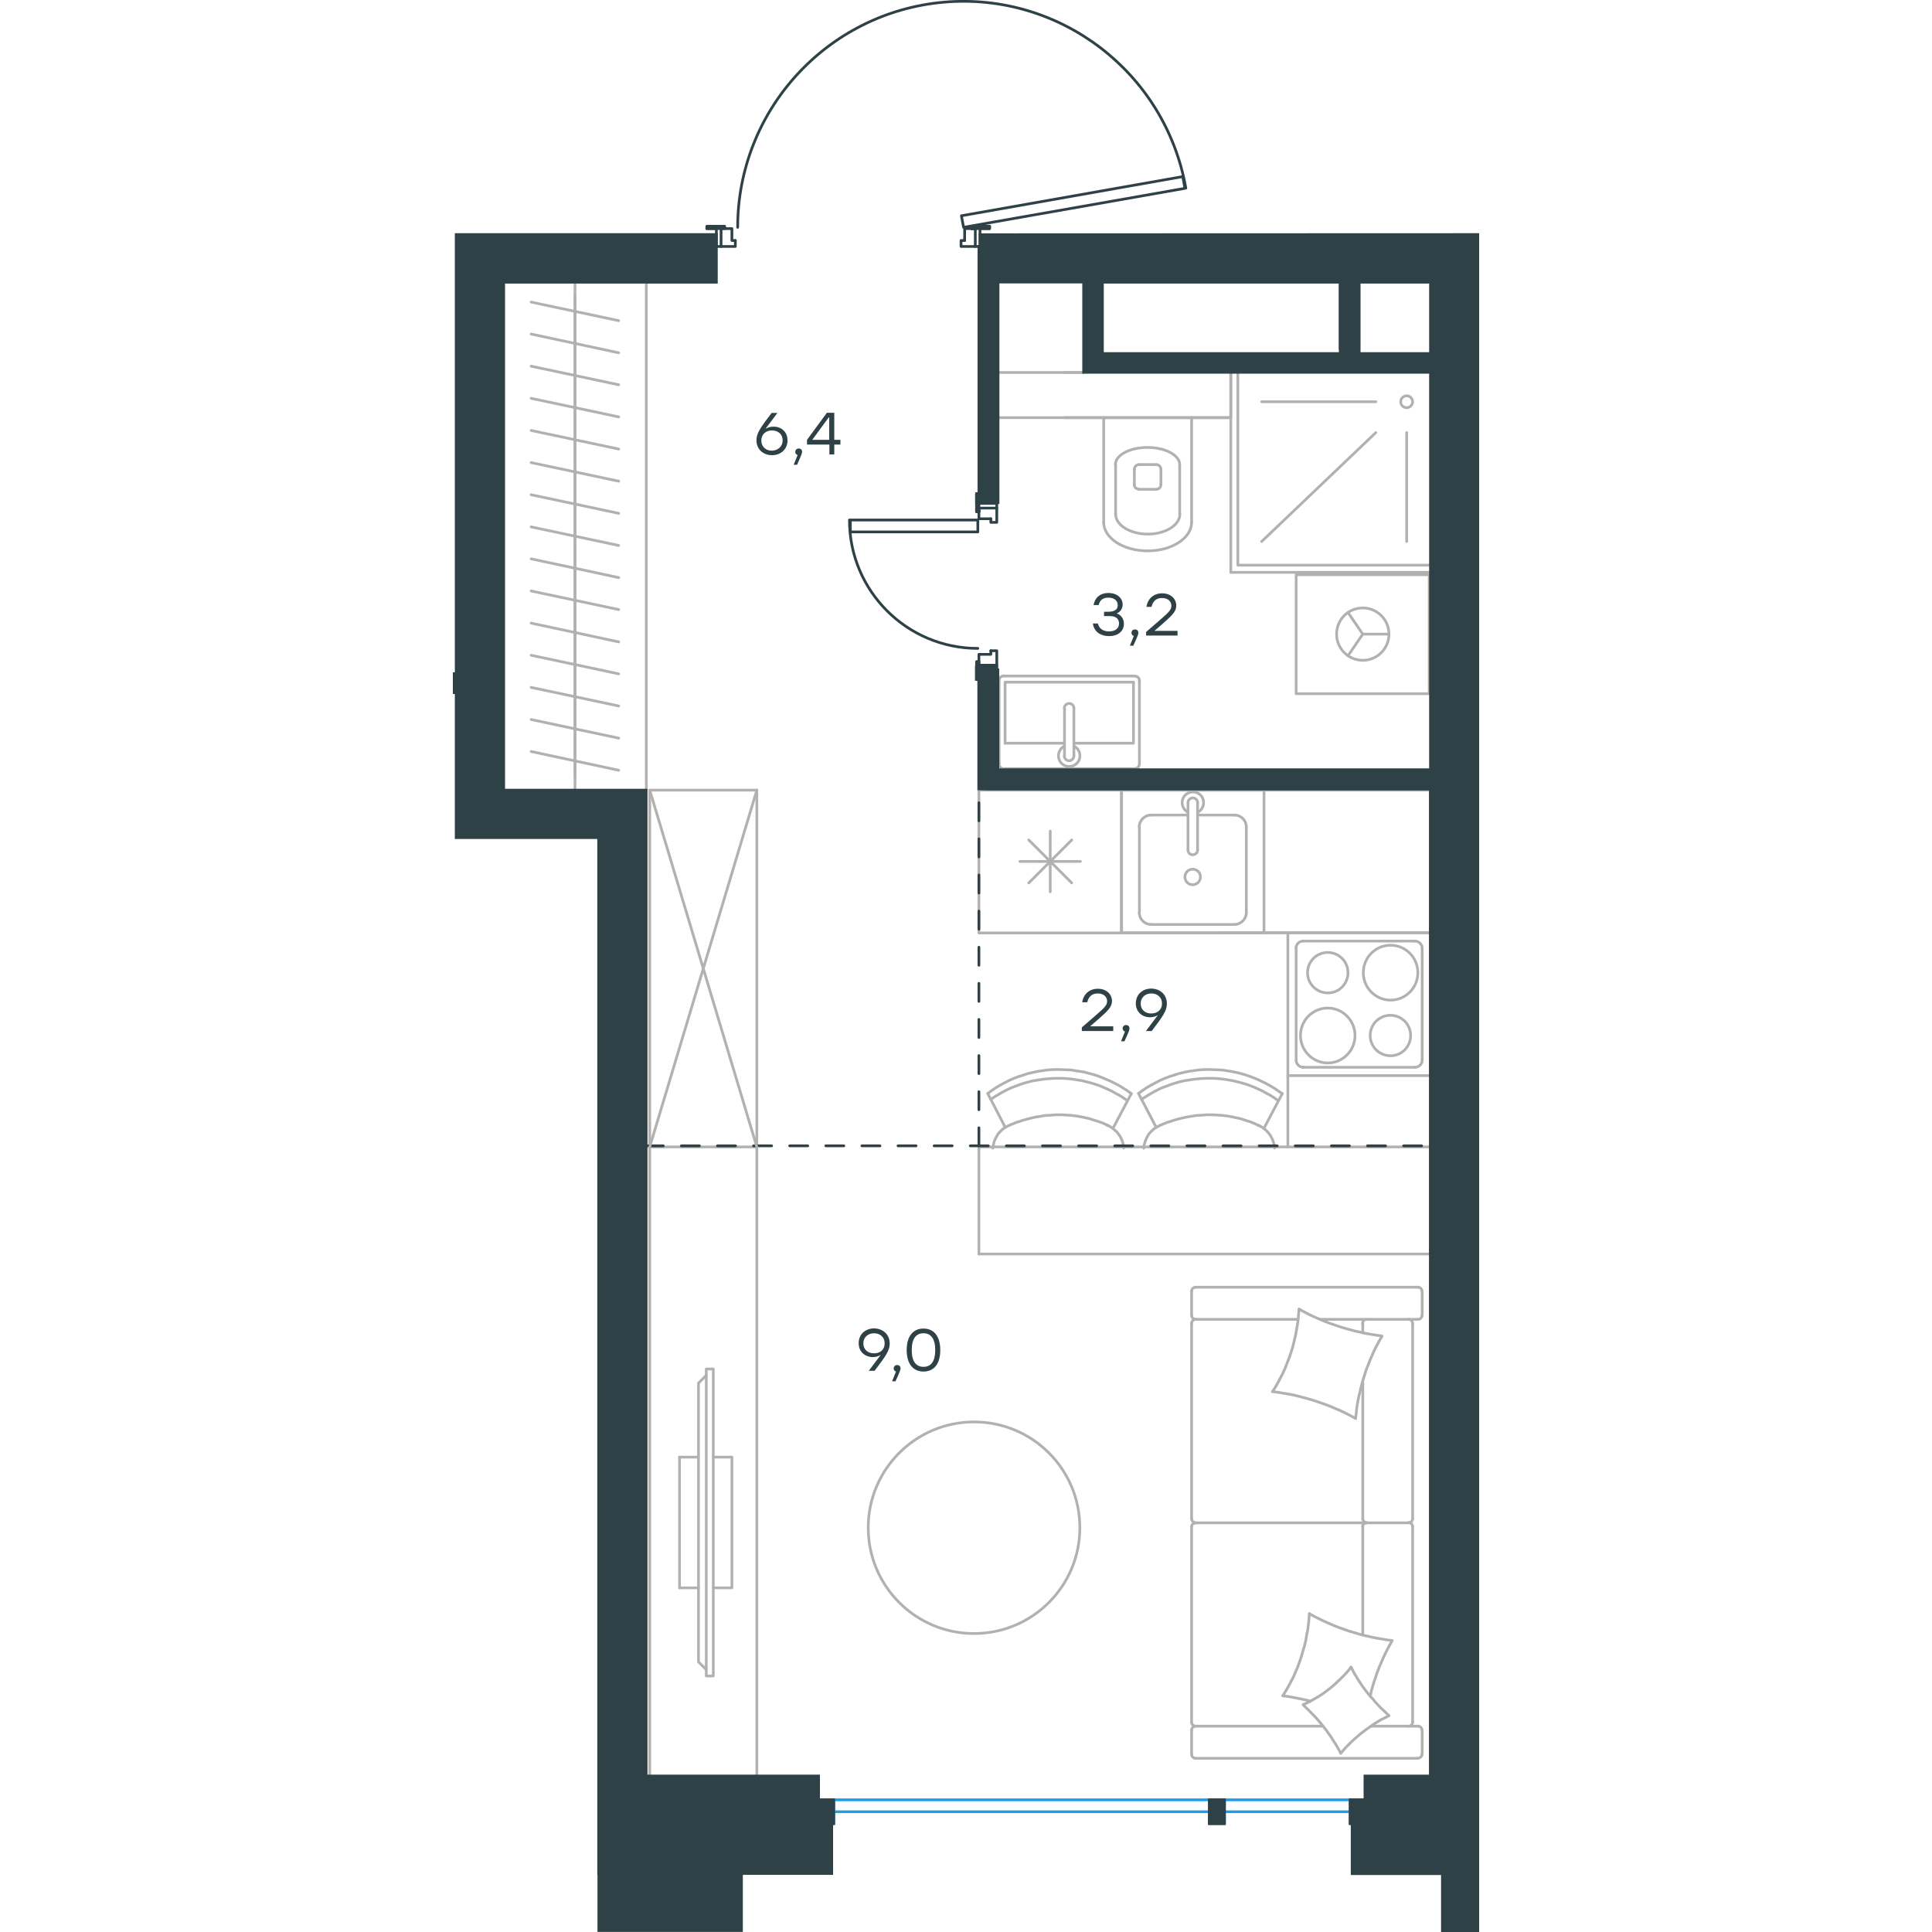 <?xml version="1.0" encoding="utf-8"?>
<!-- Generator: Adobe Illustrator 26.5.0, SVG Export Plug-In . SVG Version: 6.00 Build 0)  -->
<svg version="1.1" id="Слой_1" xmlns="http://www.w3.org/2000/svg" xmlns:xlink="http://www.w3.org/1999/xlink" x="0px" y="0px"
	 viewBox="0 0 568.5 1070" style="enable-background:new 0 0 568.5 1070;" xml:space="preserve" width="200" height="200">
<style type="text/css">
	.st0{fill:none;stroke:#2D4146;stroke-width:1.5;stroke-linecap:round;stroke-linejoin:round;stroke-miterlimit:10;}
	.st1{fill:none;stroke:#B2B1B0;stroke-width:1.5;stroke-linecap:round;stroke-linejoin:round;stroke-miterlimit:10;}
	.st2{fill:none;stroke:#1D9CEB;stroke-width:1.5;stroke-linecap:round;stroke-linejoin:round;stroke-miterlimit:22.926;}
	.st3{fill:#2D4146;stroke:#2D4146;stroke-width:1.5;stroke-miterlimit:10;}
	.st4{enable-background:new    ;}
	.st5{fill:#2D4146;}
	
		.st6{fill:none;stroke:#2D4146;stroke-width:1.5;stroke-linecap:round;stroke-linejoin:round;stroke-miterlimit:22.926;stroke-dasharray:10;}
</style>
<rect x="291.4" y="278.8" class="st0" width="9.9" height="2.6"/>
<rect x="291.4" y="368.4" class="st0" width="9.9" height="2.6"/>
<path class="st0" d="M219.7,288c0,39.3,31.8,71.1,71.1,71.1"/>
<rect x="220.2" y="288" class="st0" width="70.6" height="6.6"/>
<line class="st0" x1="291.4" y1="283.4" x2="291.4" y2="281.4"/>
<polyline class="st0" points="291.4,278.8 291.4,273.5 290.1,273.5 290.1,283.4 291.4,283.4 "/>
<line class="st0" x1="291.4" y1="376.3" x2="291.4" y2="371"/>
<polyline class="st0" points="291.4,376.3 290.1,376.3 290.1,366.4 291.4,366.4 291.4,368.4 291.4,366.4 290.1,366.4 290.1,376.3 
	291.4,376.3 291.4,371 "/>
<line class="st0" x1="291.4" y1="283.4" x2="291.4" y2="281.4"/>
<polyline class="st0" points="291.4,278.8 291.4,273.5 290.1,273.5 290.1,283.4 291.4,283.4 "/>
<polyline class="st0" points="298,287.3 298,289.3 301.3,289.3 301.3,281.4 "/>
<polyline class="st0" points="291.4,281.4 291.4,287.3 298,287.3 "/>
<polyline class="st0" points="298,360.4 298,362.4 291.4,362.4 291.4,368.4 "/>
<polyline class="st0" points="301.3,368.4 301.3,360.4 298,360.4 "/>
<rect x="289.4" y="126.6" class="st0" width="2.6" height="9.9"/>
<rect x="146" y="126.6" class="st0" width="2.6" height="9.9"/>
<path class="st0" d="M406,104.2C394.7,40.3,336.5-4.4,272,1.2C207.4,6.9,157.8,61,157.8,125.9"/>
<polygon class="st0" points="405.5,104.3 404.3,97.8 281.7,119.5 282.9,125.9 "/>
<line class="st0" x1="287.5" y1="126.6" x2="289.4" y2="126.6"/>
<polyline class="st0" points="292.1,126.6 297.3,126.6 297.3,125.3 287.5,125.3 287.5,126.6 "/>
<line class="st0" x1="140.7" y1="126.6" x2="146" y2="126.6"/>
<polyline class="st0" points="140.7,126.6 140.7,125.3 150.6,125.3 150.6,126.6 148.6,126.6 150.6,126.6 150.6,125.3 140.7,125.3 
	140.7,126.6 146,126.6 "/>
<line class="st0" x1="287.5" y1="126.6" x2="289.4" y2="126.6"/>
<polyline class="st0" points="292.1,126.6 297.3,126.6 297.3,125.3 287.5,125.3 287.5,126.6 "/>
<polyline class="st0" points="156.5,133.2 154.6,133.2 154.6,126.6 148.6,126.6 "/>
<polyline class="st0" points="148.6,136.5 156.5,136.5 156.5,133.2 "/>
<polyline class="st0" points="283.5,133.2 281.5,133.2 281.5,136.5 289.4,136.5 "/>
<polyline class="st0" points="289.4,126.6 283.5,126.6 283.5,133.2 "/>
<polyline class="st1" points="495.8,363.2 504,351.2 495.8,339.2 "/>
<line class="st1" x1="504" y1="351.2" x2="518.4" y2="351.2"/>
<path class="st1" d="M489.5,351.2c0,8,6.5,14.5,14.5,14.5s14.5-6.5,14.5-14.5s-6.5-14.5-14.5-14.5
	C495.9,336.7,489.5,343.2,489.5,351.2z"/>
<rect x="467.1" y="318.3" class="st1" width="73.7" height="65.9"/>
<line class="st1" x1="338.8" y1="411.6" x2="305.9" y2="411.6"/>
<polyline class="st1" points="344,411.6 377,411.6 377,377.8 "/>
<polyline class="st1" points="377,377.8 305.9,377.8 305.9,411.6 "/>
<path class="st1" d="M305.2,374.3c-1.5,0-2.6,1.2-2.6,2.6"/>
<path class="st1" d="M380.3,377c0-1.5-1.2-2.6-2.7-2.6"/>
<path class="st1" d="M302.6,423.1c0,1.5,1.2,2.7,2.6,2.7"/>
<path class="st1" d="M377.6,425.7c1.5,0,2.7-1.2,2.7-2.7"/>
<path class="st1" d="M344,392.2c0-1.5-1.2-2.6-2.6-2.6c-1.5,0-2.7,1.2-2.7,2.6"/>
<line class="st1" x1="338.8" y1="418.6" x2="338.8" y2="392.3"/>
<path class="st1" d="M338.7,418.6c0,1.5,1.2,2.7,2.6,2.7c1.5,0,2.7-1.2,2.7-2.7"/>
<line class="st1" x1="344" y1="418.6" x2="344" y2="392.3"/>
<path class="st1" d="M338.8,413.2c-2.5,1.2-3.8,4-3.2,6.7c0.6,2.7,3,4.6,5.8,4.6s5.2-1.9,5.8-4.6c0.6-2.7-0.7-5.5-3.2-6.7"/>
<line class="st1" x1="302.6" y1="423.1" x2="302.6" y2="377"/>
<line class="st1" x1="305.2" y1="374.4" x2="377.6" y2="374.4"/>
<line class="st1" x1="380.3" y1="377" x2="380.3" y2="423.1"/>
<line class="st1" x1="377.6" y1="425.7" x2="305.2" y2="425.7"/>
<line class="st1" x1="125.6" y1="807" x2="136.1" y2="807"/>
<line class="st1" x1="125.6" y1="879.4" x2="136.1" y2="879.4"/>
<polyline class="st1" points="140.3,924.6 136.1,920.4 136.1,766 140.3,761.8 "/>
<rect x="140.4" y="758.2" class="st1" width="3.9" height="170"/>
<polyline class="st1" points="144.3,879.4 154.6,879.4 154.6,807 144.3,807 "/>
<line class="st1" x1="125.6" y1="807" x2="125.6" y2="879.4"/>
<line class="st1" x1="349.3" y1="206.3" x2="301.9" y2="206.3"/>
<line class="st1" x1="67.7" y1="163.5" x2="67.7" y2="181.3"/>
<line class="st1" x1="91.9" y1="177.6" x2="43.4" y2="167.3"/>
<line class="st1" x1="67.7" y1="181.3" x2="67.7" y2="199.1"/>
<line class="st1" x1="91.9" y1="195.4" x2="43.4" y2="185"/>
<line class="st1" x1="67.7" y1="199.1" x2="67.7" y2="216.9"/>
<line class="st1" x1="91.9" y1="213.1" x2="43.4" y2="202.8"/>
<line class="st1" x1="67.7" y1="216.9" x2="67.7" y2="234.7"/>
<line class="st1" x1="91.9" y1="230.9" x2="43.4" y2="220.6"/>
<line class="st1" x1="67.7" y1="234.7" x2="67.7" y2="252.5"/>
<line class="st1" x1="91.9" y1="248.7" x2="43.4" y2="238.4"/>
<line class="st1" x1="67.7" y1="252.5" x2="67.7" y2="270.3"/>
<line class="st1" x1="91.9" y1="266.5" x2="43.4" y2="256.2"/>
<line class="st1" x1="67.7" y1="270.3" x2="67.7" y2="288"/>
<line class="st1" x1="91.9" y1="284.3" x2="43.4" y2="274"/>
<line class="st1" x1="67.7" y1="288" x2="67.7" y2="305.8"/>
<line class="st1" x1="91.9" y1="302.1" x2="43.4" y2="291.8"/>
<line class="st1" x1="67.7" y1="305.8" x2="67.7" y2="323.6"/>
<line class="st1" x1="91.9" y1="319.9" x2="43.4" y2="309.5"/>
<line class="st1" x1="67.7" y1="156.3" x2="67.7" y2="437.6"/>
<line class="st1" x1="67.7" y1="323.6" x2="67.7" y2="341.4"/>
<line class="st1" x1="91.9" y1="337.6" x2="43.4" y2="327.3"/>
<line class="st1" x1="67.7" y1="341.4" x2="67.7" y2="359.2"/>
<line class="st1" x1="91.9" y1="355.5" x2="43.4" y2="345.1"/>
<line class="st1" x1="67.7" y1="359.2" x2="67.7" y2="377"/>
<line class="st1" x1="91.9" y1="373.2" x2="43.4" y2="362.9"/>
<line class="st1" x1="67.7" y1="377" x2="67.7" y2="394.7"/>
<line class="st1" x1="91.9" y1="391" x2="43.4" y2="380.7"/>
<line class="st1" x1="67.7" y1="394.7" x2="67.7" y2="412.5"/>
<line class="st1" x1="91.9" y1="408.8" x2="43.4" y2="398.5"/>
<line class="st1" x1="67.7" y1="412.5" x2="67.7" y2="430.3"/>
<line class="st1" x1="91.9" y1="426.6" x2="43.4" y2="416.2"/>
<line class="st1" x1="107.2" y1="156.3" x2="107.2" y2="437.6"/>
<line class="st1" x1="511.2" y1="239.6" x2="448" y2="299.9"/>
<line class="st1" x1="528.3" y1="239.6" x2="528.3" y2="299.9"/>
<line class="st1" x1="511.2" y1="222.5" x2="448" y2="222.5"/>
<path class="st1" d="M525,222.5c0,1.8,1.5,3.3,3.3,3.3s3.3-1.5,3.3-3.3s-1.5-3.3-3.3-3.3S525,220.7,525,222.5z"/>
<polyline class="st1" points="541.5,313 434.8,313 434.8,206.3 "/>
<polyline class="st1" points="541.5,317 430.9,317 430.9,206.3 "/>
<path class="st1" d="M377.4,268.3c0,1.5,1.2,2.6,2.6,2.6"/>
<path class="st1" d="M389.6,271c1.5,0,2.6-1.2,2.6-2.6"/>
<path class="st1" d="M380.1,257.3c-1.5,0-2.6,1.2-2.6,2.6"/>
<path class="st1" d="M392.2,259.9c0-1.5-1.2-2.6-2.6-2.6"/>
<line class="st1" x1="377.5" y1="259.9" x2="377.5" y2="268.4"/>
<line class="st1" x1="380.1" y1="271" x2="389.6" y2="271"/>
<line class="st1" x1="392.2" y1="268.4" x2="392.2" y2="259.9"/>
<line class="st1" x1="389.6" y1="257.3" x2="380.1" y2="257.3"/>
<path class="st1" d="M402.6,257.3c0-5.2-8-9.5-17.8-9.5S367,252,367,257.3"/>
<line class="st1" x1="367.1" y1="284.7" x2="367.1" y2="257.3"/>
<path class="st1" d="M367.1,284.7c0,6.1,8,11.1,17.8,11.1s17.8-4.9,17.8-11.1"/>
<line class="st1" x1="402.6" y1="284.7" x2="402.6" y2="257.3"/>
<path class="st1" d="M360.5,289.3c0,8.7,10.9,15.8,24.4,15.8c13.4,0,24.3-7.1,24.3-15.8"/>
<line class="st1" x1="360.5" y1="289.3" x2="360.5" y2="231.3"/>
<line class="st1" x1="409.2" y1="289.3" x2="409.2" y2="231.3"/>
<polyline class="st1" points="338.8,231.3 430.9,231.3 430.9,206.3 "/>
<line class="st1" x1="349.3" y1="206.3" x2="338.8" y2="206.3"/>
<line class="st1" x1="430.9" y1="231.3" x2="301.9" y2="231.3"/>
<line class="st1" x1="319" y1="465.2" x2="342.8" y2="489"/>
<line class="st1" x1="319" y1="489" x2="342.8" y2="465.2"/>
<line class="st1" x1="330.9" y1="460.3" x2="330.9" y2="493.9"/>
<line class="st1" x1="314.1" y1="477.1" x2="347.6" y2="477.1"/>
<rect x="291.4" y="437.6" class="st1" width="79" height="79.1"/>
<line class="st1" x1="541.5" y1="437.6" x2="370.4" y2="437.6"/>
<path class="st1" d="M541.5,516.6H370.4H541.5z"/>
<line class="st1" x1="370.4" y1="437.6" x2="370.4" y2="516.6"/>
<line class="st1" x1="425.6" y1="516.6" x2="462.5" y2="516.6"/>
<line class="st1" x1="432.9" y1="451.4" x2="412.5" y2="451.4"/>
<path class="st1" d="M414.1,485.7c0-2.4-1.9-4.3-4.3-4.3s-4.3,1.9-4.3,4.3s1.9,4.3,4.3,4.3S414.1,488,414.1,485.7z"/>
<path class="st1" d="M407.2,470.8c0,1.5,1.2,2.6,2.6,2.6c1.5,0,2.7-1.2,2.7-2.6"/>
<line class="st1" x1="412.5" y1="444.5" x2="412.5" y2="470.8"/>
<path class="st1" d="M412.5,444.5c0-1.5-1.2-2.6-2.6-2.6c-1.5,0-2.7,1.2-2.7,2.6"/>
<line class="st1" x1="407.2" y1="444.5" x2="407.2" y2="470.8"/>
<path class="st1" d="M412.5,449.9c2.5-1.2,3.8-4,3.2-6.7c-0.6-2.7-3-4.6-5.8-4.6s-5.2,1.9-5.8,4.6c-0.6,2.7,0.7,5.5,3.2,6.7"/>
<path class="st1" d="M439.5,458c0-3.6-2.9-6.6-6.6-6.6"/>
<path class="st1" d="M386.8,451.4c-3.6,0-6.6,3-6.6,6.6"/>
<path class="st1" d="M432.9,512c3.6,0,6.6-3,6.6-6.6"/>
<path class="st1" d="M380.2,505.4c0,3.6,2.9,6.6,6.6,6.6"/>
<line class="st1" x1="439.5" y1="458" x2="439.5" y2="505.5"/>
<line class="st1" x1="432.9" y1="512" x2="386.8" y2="512"/>
<line class="st1" x1="380.3" y1="505.4" x2="380.3" y2="458"/>
<line class="st1" x1="386.8" y1="451.4" x2="407.2" y2="451.4"/>
<rect x="370.4" y="437.6" class="st1" width="78.9" height="79.1"/>
<path class="st1" d="M499.7,573.5c0-8.4-6.8-15.2-15.1-15.2c-8.4,0-15.1,6.8-15.1,15.2s6.8,15.2,15.1,15.2
	C492.9,588.7,499.7,581.9,499.7,573.5z"/>
<path class="st1" d="M530.5,573.5c0-6.2-5-11.2-11.2-11.2s-11.2,5-11.2,11.2s5,11.2,11.2,11.2C525.5,584.8,530.5,579.7,530.5,573.5z
	"/>
<path class="st1" d="M534.5,538.7c0-8.4-6.8-15.2-15.1-15.2c-8.4,0-15.1,6.8-15.1,15.2s6.8,15.2,15.1,15.2
	C527.7,553.9,534.5,547.1,534.5,538.7z"/>
<path class="st1" d="M495.8,538.7c0-6.2-5-11.2-11.2-11.2s-11.2,5-11.2,11.2s5,11.2,11.2,11.2C490.8,550,495.8,544.9,495.8,538.7z"
	/>
<path class="st1" d="M532.9,591.1c2.2,0,4-1.8,4-4"/>
<path class="st1" d="M467.1,587.1c0,2.2,1.8,4,4,4"/>
<path class="st1" d="M536.9,525.2c0-2.2-1.8-4-4-4"/>
<path class="st1" d="M471,521.2c-2.2,0-4,1.8-4,4"/>
<line class="st1" x1="532.9" y1="591.1" x2="471" y2="591.1"/>
<line class="st1" x1="536.9" y1="525.2" x2="536.9" y2="587.1"/>
<line class="st1" x1="471" y1="521.2" x2="532.9" y2="521.2"/>
<line class="st1" x1="467.1" y1="587.1" x2="467.1" y2="525.2"/>
<polyline class="st1" points="541.5,595.7 462.5,595.7 462.5,516.6 541.5,516.6 "/>
<line class="st1" x1="541.5" y1="635.2" x2="291.4" y2="635.2"/>
<path class="st1" d="M541.5,694.5H291.4H541.5z"/>
<line class="st1" x1="291.4" y1="635.2" x2="291.4" y2="694.5"/>
<polyline class="st1" points="299.1,635.9 299.3,634.9 299.5,633.8 299.7,632.8 300,631.8 300.4,630.9 300.9,630 301.4,629.1 
	301.9,628.2 302.5,627.4 303.2,626.7 303.9,626 304.7,625.3 305.5,624.7 306.4,624.2 307.3,623.7 308.3,623.2 "/>
<polyline class="st1" points="362.5,623.2 363.5,623.6 364.4,624.2 365.3,624.7 366.1,625.4 366.9,626.1 367.7,626.8 368.3,627.6 
	368.9,628.4 369.5,629.2 370,630.1 370.4,631 370.8,631.9 371.1,632.9 371.3,633.9 371.5,634.8 371.6,635.8 "/>
<polyline class="st1" points="296.3,605.6 298.5,604 300.8,602.4 303.2,601 305.6,599.7 308.1,598.4 310.6,597.3 313.2,596.3 
	315.8,595.5 318.4,594.6 321.1,594 323.8,593.4 326.5,593 329.2,592.6 332,592.4 334.7,592.3 337.5,592.4 340,592.5 342.5,592.6 
	345,593 347.5,593.4 350,593.8 352.5,594.5 354.8,595.1 357.3,595.9 359.6,596.8 362,597.8 364.3,598.8 366.5,599.9 368.8,601.1 
	371,602.4 373.2,603.8 375.3,605.3 375.8,605.7 "/>
<polyline class="st1" points="308.7,623 310.5,622.3 312.1,621.6 313.9,621.1 315.6,620.5 317.4,620 319.2,619.5 320.9,619.1 
	322.7,618.7 324.5,618.4 326.4,618.1 328.2,617.8 330,617.7 331.8,617.6 333.7,617.4 335.5,617.4 337.3,617.4 339,617.5 
	340.6,617.6 342.3,617.7 344,617.9 345.6,618.1 347.3,618.4 348.9,618.7 350.5,619.1 352.1,619.4 353.7,619.9 355.3,620.4 
	356.9,620.9 358.4,621.4 360,622 361.5,622.7 363,623.4 "/>
<polyline class="st1" points="298,608.9 300.1,607.4 302.3,606.1 304.6,604.8 306.9,603.6 309.2,602.5 311.6,601.6 313.9,600.7 
	316.4,599.9 318.9,599.2 321.3,598.6 323.9,598.2 326.4,597.8 329,597.5 331.6,597.3 334.2,597.2 336.9,597.2 339.3,597.3 
	341.7,597.5 344.1,597.8 346.5,598.2 348.9,598.6 351.2,599.2 353.6,599.8 355.9,600.5 358.2,601.3 360.4,602.2 362.6,603.2 
	364.8,604.2 366.9,605.4 369,606.5 371.1,607.8 373.1,609.2 "/>
<line class="st1" x1="375.8" y1="605.7" x2="365.6" y2="625"/>
<line class="st1" x1="296.3" y1="605.6" x2="306" y2="624.4"/>
<line class="st1" x1="462.5" y1="595.7" x2="462.5" y2="635.2"/>
<line class="st1" x1="480.5" y1="730.7" x2="534.7" y2="730.7"/>
<line class="st1" x1="504" y1="841.2" x2="504" y2="764.8"/>
<line class="st1" x1="508.5" y1="956" x2="534.7" y2="956"/>
<polyline class="st1" points="518.5,950.2 516.6,951.2 514.7,952.1 512.8,953.2 511,954.3 509.2,955.5 507.5,956.7 505.8,957.9 
	504.1,959.2 502.4,960.5 500.8,961.9 499.2,963.3 497.6,964.8 496.1,966.3 494.6,967.8 493.2,969.4 491.8,971 "/>
<polyline class="st1" points="474.7,942.1 472.9,941.6 471,941.2 467.2,940.4 463.4,939.7 461.5,939.4 459.7,939.2 "/>
<polyline class="st1" points="497.5,923.3 498.5,925.2 499.5,927.1 500.6,928.9 501.7,930.7 502.9,932.5 504.1,934.3 505.4,936 
	506.7,937.7 508,939.3 509.5,940.9 510.9,942.6 512.3,944.1 513.8,945.7 515.4,947.2 518.5,950.2 "/>
<polyline class="st1" points="468.7,725 471.4,726.5 474.1,727.9 476.8,729.2 479.6,730.4 482.4,731.6 485.2,732.7 488.1,733.7 
	491,734.7 493.9,735.6 496.8,736.4 499.8,737.2 502.7,737.8 505.7,738.5 508.7,739 511.7,739.5 514.7,739.9 513.2,742.5 
	511.8,745.1 510.4,747.8 509.2,750.6 508,753.3 506.9,756.1 505.8,758.9 504.9,761.8 504,764.7 503.2,767.6 502.5,770.5 
	501.8,773.5 501.2,776.5 500.7,779.5 500.4,782.5 500,785.6 "/>
<polyline class="st1" points="459.7,939.2 461.3,936.6 462.8,934 464.2,931.4 465.6,928.7 466.8,925.9 468,923.1 469,920.3 
	470,917.4 470.8,914.5 471.7,911.6 472.4,908.7 472.9,905.6 473.5,902.7 473.9,899.7 474.2,896.6 474.4,893.6 "/>
<polyline class="st1" points="474.7,893.9 477.3,895.3 480.1,896.7 482.8,898 485.5,899.2 488.3,900.4 491.1,901.5 494,902.5 
	496.8,903.5 499.7,904.3 502.6,905.2 505.5,905.9 508.5,906.6 511.4,907.2 514.4,907.7 517.3,908.2 520.3,908.6 519.3,910.4 
	518.3,912.2 517.3,914.1 516.4,915.9 515.5,917.8 514.7,919.7 513.9,921.5 513.1,923.4 512.3,925.4 511.6,927.3 511,929.3 
	510.3,931.2 509.7,933.2 509.1,935.2 508.6,937.2 508.2,939.2 "/>
<polyline class="st1" points="454,770.7 455.6,768.2 457.1,765.6 458.5,762.9 459.9,760.2 461.1,757.5 462.2,754.6 463.3,751.8 
	464.3,748.9 465.2,746 465.9,743.1 466.6,740.2 467.2,737.2 467.7,734.2 468.2,731.1 468.4,728.1 468.7,725.1 "/>
<polyline class="st1" points="491.8,971 490.8,969.1 489.7,967.2 488.6,965.4 487.4,963.6 486.3,961.8 485,960 483.8,958.3 
	482.5,956.6 481.2,955 479.8,953.3 478.4,951.7 476.9,950.1 475.4,948.6 474,947.1 472.4,945.6 470.9,944.1 472.7,943.3 
	474.6,942.4 476.5,941.3 478.3,940.3 480.1,939.2 481.9,938 483.7,936.7 485.4,935.4 487,934.1 488.6,932.7 490.2,931.2 
	491.8,929.7 493.3,928.2 494.8,926.6 496.2,925 497.5,923.3 "/>
<polyline class="st1" points="500,785.6 497.3,784.1 494.6,782.7 491.9,781.4 489.1,780.2 486.3,779 483.5,777.9 480.6,776.9 
	477.7,775.9 474.8,775 471.9,774.2 468.9,773.4 466,772.7 463,772.1 460,771.6 457,771.1 454,770.7 "/>
<path class="st1" d="M506.1,843.4c-1.2,0-2.2,1-2.2,2.2"/>
<line class="st1" x1="504" y1="845.5" x2="504" y2="905.5"/>
<path class="st1" d="M506.1,730.7c-1.2,0-2.2,1-2.2,2.2"/>
<path class="st1" d="M504,841.1c0,1.2,1,2.2,2.2,2.2"/>
<line class="st1" x1="504" y1="738.1" x2="504" y2="732.9"/>
<path class="st1" d="M529.4,956c1.2,0,2.2-1,2.2-2.2"/>
<path class="st1" d="M409.2,953.8c0,1.2,1,2.2,2.2,2.2"/>
<path class="st1" d="M531.6,845.5c0-1.2-1-2.2-2.2-2.2"/>
<path class="st1" d="M411.4,843.4c-1.2,0-2.2,1-2.2,2.2"/>
<line class="st1" x1="531.6" y1="845.5" x2="531.6" y2="953.8"/>
<line class="st1" x1="409.2" y1="953.8" x2="409.2" y2="845.5"/>
<path class="st1" d="M531.6,732.9c0-1.2-1-2.2-2.2-2.2"/>
<path class="st1" d="M411.4,730.7c-1.2,0-2.2,1-2.2,2.2"/>
<path class="st1" d="M534.6,730.7c1.2,0,2.2-1,2.2-2.2"/>
<path class="st1" d="M529.4,843.3c1.2,0,2.2-1,2.2-2.2"/>
<path class="st1" d="M409.2,841.1c0,1.2,1,2.2,2.2,2.2"/>
<path class="st1" d="M409.2,971.6c0,1.2,1,2.2,2.2,2.2"/>
<path class="st1" d="M411.4,956c-1.2,0-2.2,1-2.2,2.2"/>
<path class="st1" d="M534.6,973.7c1.2,0,2.2-1,2.2-2.2"/>
<path class="st1" d="M536.8,958.2c0-1.2-1-2.2-2.2-2.2"/>
<path class="st1" d="M536.8,715.1c0-1.2-1-2.2-2.2-2.2"/>
<path class="st1" d="M409.2,728.5c0,1.2,1,2.2,2.2,2.2"/>
<path class="st1" d="M411.4,712.9c-1.2,0-2.2,1-2.2,2.2"/>
<line class="st1" x1="531.6" y1="841.2" x2="531.6" y2="732.9"/>
<line class="st1" x1="411.4" y1="843.4" x2="529.4" y2="843.4"/>
<line class="st1" x1="409.2" y1="732.9" x2="409.2" y2="841.2"/>
<line class="st1" x1="534.7" y1="973.8" x2="411.4" y2="973.8"/>
<line class="st1" x1="409.2" y1="971.6" x2="409.2" y2="958.2"/>
<line class="st1" x1="411.4" y1="956" x2="481.8" y2="956"/>
<line class="st1" x1="536.9" y1="958.2" x2="536.9" y2="971.6"/>
<line class="st1" x1="468" y1="730.7" x2="411.4" y2="730.7"/>
<line class="st1" x1="409.2" y1="728.5" x2="409.2" y2="715.1"/>
<line class="st1" x1="411.4" y1="712.9" x2="534.7" y2="712.9"/>
<line class="st1" x1="536.9" y1="715.1" x2="536.9" y2="728.5"/>
<polyline class="st1" points="109.1,437.6 168.4,437.6 109.1,437.6 109.1,635.2 "/>
<path class="st1" d="M168.4,437.6v197.6V437.6z"/>
<polyline class="st1" points="109.1,983.6 109.1,635.2 168.4,635.2 109.1,635.2 168.4,635.2 168.4,983.6 168.4,635.2 "/>
<path class="st1" d="M347.3,846.1c0-32.4-26.2-58.6-58.6-58.6s-58.6,26.3-58.6,58.6s26.2,58.6,58.6,58.6
	C321,904.7,347.3,878.5,347.3,846.1z"/>
<polyline class="st1" points="382.7,635.9 382.8,634.9 383,633.8 383.3,632.8 383.6,631.8 384,630.9 384.4,630 384.9,629.1 
	385.4,628.2 386.1,627.4 386.7,626.7 387.5,626 388.2,625.3 389.1,624.7 389.9,624.2 390.9,623.7 391.8,623.2 "/>
<polyline class="st1" points="446.1,623.2 447.1,623.6 448,624.2 448.9,624.7 449.7,625.4 450.5,626.1 451.2,626.8 451.9,627.6 
	452.5,628.4 453,629.2 453.5,630.1 454,631 454.3,631.9 454.6,632.9 454.9,633.9 455,634.8 455.1,635.8 "/>
<polyline class="st1" points="379.8,605.6 382,604 384.3,602.4 386.7,601 389.2,599.7 391.6,598.4 394.2,597.3 396.7,596.3 
	399.3,595.5 402,594.6 404.6,594 407.3,593.4 410,593 412.8,592.6 415.5,592.4 418.3,592.3 421,592.4 423.6,592.5 426.1,592.6 
	428.7,593 431.2,593.4 433.7,593.9 436.2,594.5 438.7,595.2 441.1,596 443.5,596.9 445.9,597.9 448.2,599 450.5,600.1 452.8,601.4 
	455,602.7 457.2,604.2 459.4,605.7 "/>
<polyline class="st1" points="392.3,623 394,622.3 395.7,621.6 397.4,621.1 399.2,620.5 400.9,620 402.7,619.5 404.5,619.1 
	406.3,618.7 408.1,618.4 409.9,618.1 411.7,617.8 413.6,617.7 415.4,617.6 417.2,617.4 419,617.4 420.9,617.4 422.5,617.5 
	424.2,617.6 425.9,617.7 427.5,617.9 429.1,618.1 430.8,618.4 432.4,618.7 434,619.1 435.7,619.4 437.3,619.9 438.8,620.4 
	440.4,620.9 442,621.4 443.5,622 445,622.7 446.5,623.4 "/>
<polyline class="st1" points="381.5,608.9 383.7,607.4 385.9,606.1 388.1,604.8 390.4,603.6 392.7,602.5 395.1,601.6 397.5,600.7 
	399.9,599.9 402.4,599.2 404.9,598.6 407.4,598.2 410,597.8 412.6,597.5 415.2,597.3 417.8,597.2 420.5,597.2 422.9,597.3 
	425.3,597.5 427.7,597.8 430.1,598.2 432.4,598.6 434.8,599.2 437.1,599.8 439.5,600.5 441.7,601.3 444,602.2 446.2,603.2 
	448.4,604.2 450.5,605.4 452.6,606.5 454.7,607.8 456.6,609.2 "/>
<line class="st1" x1="459.4" y1="605.7" x2="449.2" y2="625"/>
<line class="st1" x1="379.8" y1="605.6" x2="389.6" y2="624.4"/>
<rect x="497" y="996.8" class="st2" width="8.4" height="13.2"/>
<rect x="419" y="996.8" class="st2" width="8.4" height="13.2"/>
<rect x="202.6" y="996.8" class="st2" width="8.4" height="13.2"/>
<line class="st2" x1="505.5" y1="1003.4" x2="202.6" y2="1003.4"/>
<line class="st2" x1="505.5" y1="996.8" x2="202.6" y2="996.8"/>
<rect x="419" y="996.8" class="st3" width="8.4" height="13.2"/>
<rect x="202.6" y="996.8" class="st3" width="8.4" height="13.2"/>
<g class="st4">
	<path class="st5" d="M185.4,243.9c0,5-3.8,8.2-8.6,8.2c-4.7,0-8.6-3.1-8.6-8.3c0-4,2.4-7.2,8.4-15.1h3.2l-6.6,8.8
		c1.2-0.7,2.6-1.2,4.3-1.2C181.7,236.2,185.4,238.9,185.4,243.9z M182.7,243.9c0-3.5-2.6-5.5-5.9-5.5c-3.4,0-5.9,2.1-5.9,5.6
		c0,3.5,2.6,5.6,5.8,5.6C180.1,249.5,182.7,247.3,182.7,243.9z"/>
	<path class="st5" d="M190.7,257.4h-1.9l2.2-5.4c-0.8-0.2-1.3-0.9-1.3-1.7c0-1.1,0.8-1.9,1.9-1.9c0.8,0,1.9,0.4,1.9,1.9
		C193.4,250.9,193.3,251.6,190.7,257.4z"/>
	<path class="st5" d="M214.7,246.2h-3.4v5.5h-2.7v-5.5h-12.4v-2.6l11-15h4.1v15h3.4V246.2z M208.5,243.6v-12.4h-0.3l-9.1,12.4
		L208.5,243.6z"/>
</g>
<g class="st4">
	<path class="st5" d="M365.7,571h-17.3v-2l6.7-5.8c5.6-4.9,7.3-6.3,7.3-8.7c0-2.5-2-4.3-5.2-4.3c-3.3,0-5.1,1.9-5.8,4.9h-2.8
		c0.7-4.6,4-7.5,8.7-7.5c4.7,0,7.8,3,7.8,6.8c0,3.4-2.4,5.5-7.7,10.2l-4.4,3.8h12.8V571z"/>
	<path class="st5" d="M372,576.7h-1.9l2.2-5.4c-0.8-0.2-1.3-0.9-1.3-1.7c0-1.1,0.8-1.9,1.9-1.9c0.8,0,1.9,0.4,1.9,1.9
		C374.8,570.2,374.7,570.9,372,576.7z"/>
	<path class="st5" d="M395.5,555.9c0,4-2.4,7.2-8.4,15.1h-3.2l6.6-8.8c-1.2,0.7-2.6,1.2-4.3,1.2c-4.1,0-7.9-2.7-7.9-7.7
		c0-5,3.8-8.2,8.6-8.2C391.6,547.6,395.5,550.6,395.5,555.9z M392.8,555.8c0-3.5-2.6-5.6-5.9-5.6c-3.3,0-5.9,2.2-5.9,5.6
		c0,3.5,2.6,5.5,5.8,5.5C390.3,561.3,392.8,559.2,392.8,555.8z"/>
</g>
<g class="st4">
	<path class="st5" d="M371.7,345.5c0,4.2-3.4,6.8-8.2,6.8c-4.5,0-8.3-2.2-9-7h2.8c0.7,3.1,3.2,4.4,6.2,4.4c3.4,0,5.5-1.7,5.5-4.4
		c0-2.3-1.4-4.1-5.1-4.1h-3.2v-2.4h2.4c3.5,0,5.2-1.3,5.2-3.6c0-2.6-2.1-4.2-5.1-4.2c-2.8,0-4.7,1-5.5,4.1h-2.8
		c0.9-4.7,4.2-6.7,8.3-6.7c4.4,0,7.8,2.6,7.8,6.4c0,2.2-1.2,4.1-3.3,4.9C370.2,340.6,371.7,342.7,371.7,345.5z"/>
	<path class="st5" d="M376.9,357.6H375l2.2-5.4c-0.8-0.2-1.3-0.9-1.3-1.7c0-1.1,0.8-1.9,1.9-1.9c0.8,0,1.9,0.4,1.9,1.9
		C379.7,351.1,379.6,351.8,376.9,357.6z"/>
	<path class="st5" d="M401.3,352H384v-2l6.7-5.8c5.6-4.9,7.3-6.3,7.3-8.7c0-2.5-2-4.3-5.2-4.3c-3.3,0-5.1,1.9-5.8,4.9h-2.8
		c0.7-4.6,4-7.5,8.7-7.5c4.7,0,7.8,3,7.8,6.8c0,3.4-2.4,5.5-7.7,10.2l-4.4,3.8h12.8V352z"/>
</g>
<g class="st4">
	<path class="st5" d="M242,744.1c0,4-2.4,7.2-8.4,15.1h-3.2l6.6-8.8c-1.2,0.7-2.6,1.2-4.3,1.2c-4.1,0-7.9-2.7-7.9-7.7
		c0-5,3.8-8.2,8.6-8.2C238.1,735.8,242,738.9,242,744.1z M239.2,744c0-3.5-2.6-5.6-5.9-5.6c-3.3,0-5.9,2.2-5.9,5.6
		c0,3.5,2.6,5.5,5.8,5.5C236.7,749.6,239.2,747.5,239.2,744z"/>
	<path class="st5" d="M245.2,765h-1.9l2.2-5.4c-0.8-0.2-1.3-0.9-1.3-1.7c0-1.1,0.8-1.9,1.9-1.9c0.8,0,1.9,0.4,1.9,1.9
		C248,758.4,247.9,759.2,245.2,765z"/>
	<path class="st5" d="M270,747.7c0,7.6-3.4,11.9-9.3,11.9c-5.8,0-9.3-4.3-9.3-11.9s3.5-11.9,9.3-11.9
		C266.6,735.8,270,740.2,270,747.7z M267.2,747.7c0-6.6-2.6-9.3-6.5-9.3c-3.9,0-6.5,2.7-6.5,9.3s2.6,9.3,6.5,9.3
		C264.6,757,267.2,754.4,267.2,747.7z"/>
</g>
<line class="st6" x1="291.4" y1="634.6" x2="291.4" y2="438.4"/>
<line class="st6" x1="106.6" y1="634.6" x2="540" y2="634.6"/>
<line class="st1" x1="109.1" y1="635.2" x2="168.4" y2="437.6"/>
<line class="st1" x1="168.4" y1="635.2" x2="109.1" y2="437.6"/>
<polygon class="st3" points="202.6,1010 202.6,1009.9 202.6,983.6 107.1,983.6 107.1,437.6 80.8,437.6 28.2,437.6 28.2,436.9 
	28.2,156.3 146,156.3 146,129.9 57.8,129.9 1.9,129.9 1.9,156.3 1.9,373.1 0.8,373.1 0.8,383.6 1.9,383.6 1.9,436.9 1.9,463.9 
	28.2,463.9 80.8,463.9 80.8,983.6 80.8,1037.6 80.9,1037.6 80.9,1069.2 159.9,1069.2 159.9,1037.6 209.9,1037.6 209.9,1010 "/>
<path class="st3" d="M292.1,130v6.5h-0.7v19.8l0,0v117.2h-1.3v4.9H302v-72.2v-50h47.4v39.5v10.5h192.1v220.1H301.9V371h-0.7v-1.3
	H290v6.6h1.3v60.6l5.3,0.1h244.8v546.6h-36.2v13.2H497v13.2h8.3l0,0h-7.2v27.7h50v31.6h19.6v-85.7V206.3V180v-23.7v-15.8v-10.6
	L292.1,130z M491.5,193v2.8H359.8v-39.5h131.6V193H491.5z M541.5,180v15.8H502V193v-36.7h39.5V180z"/>
</svg>
